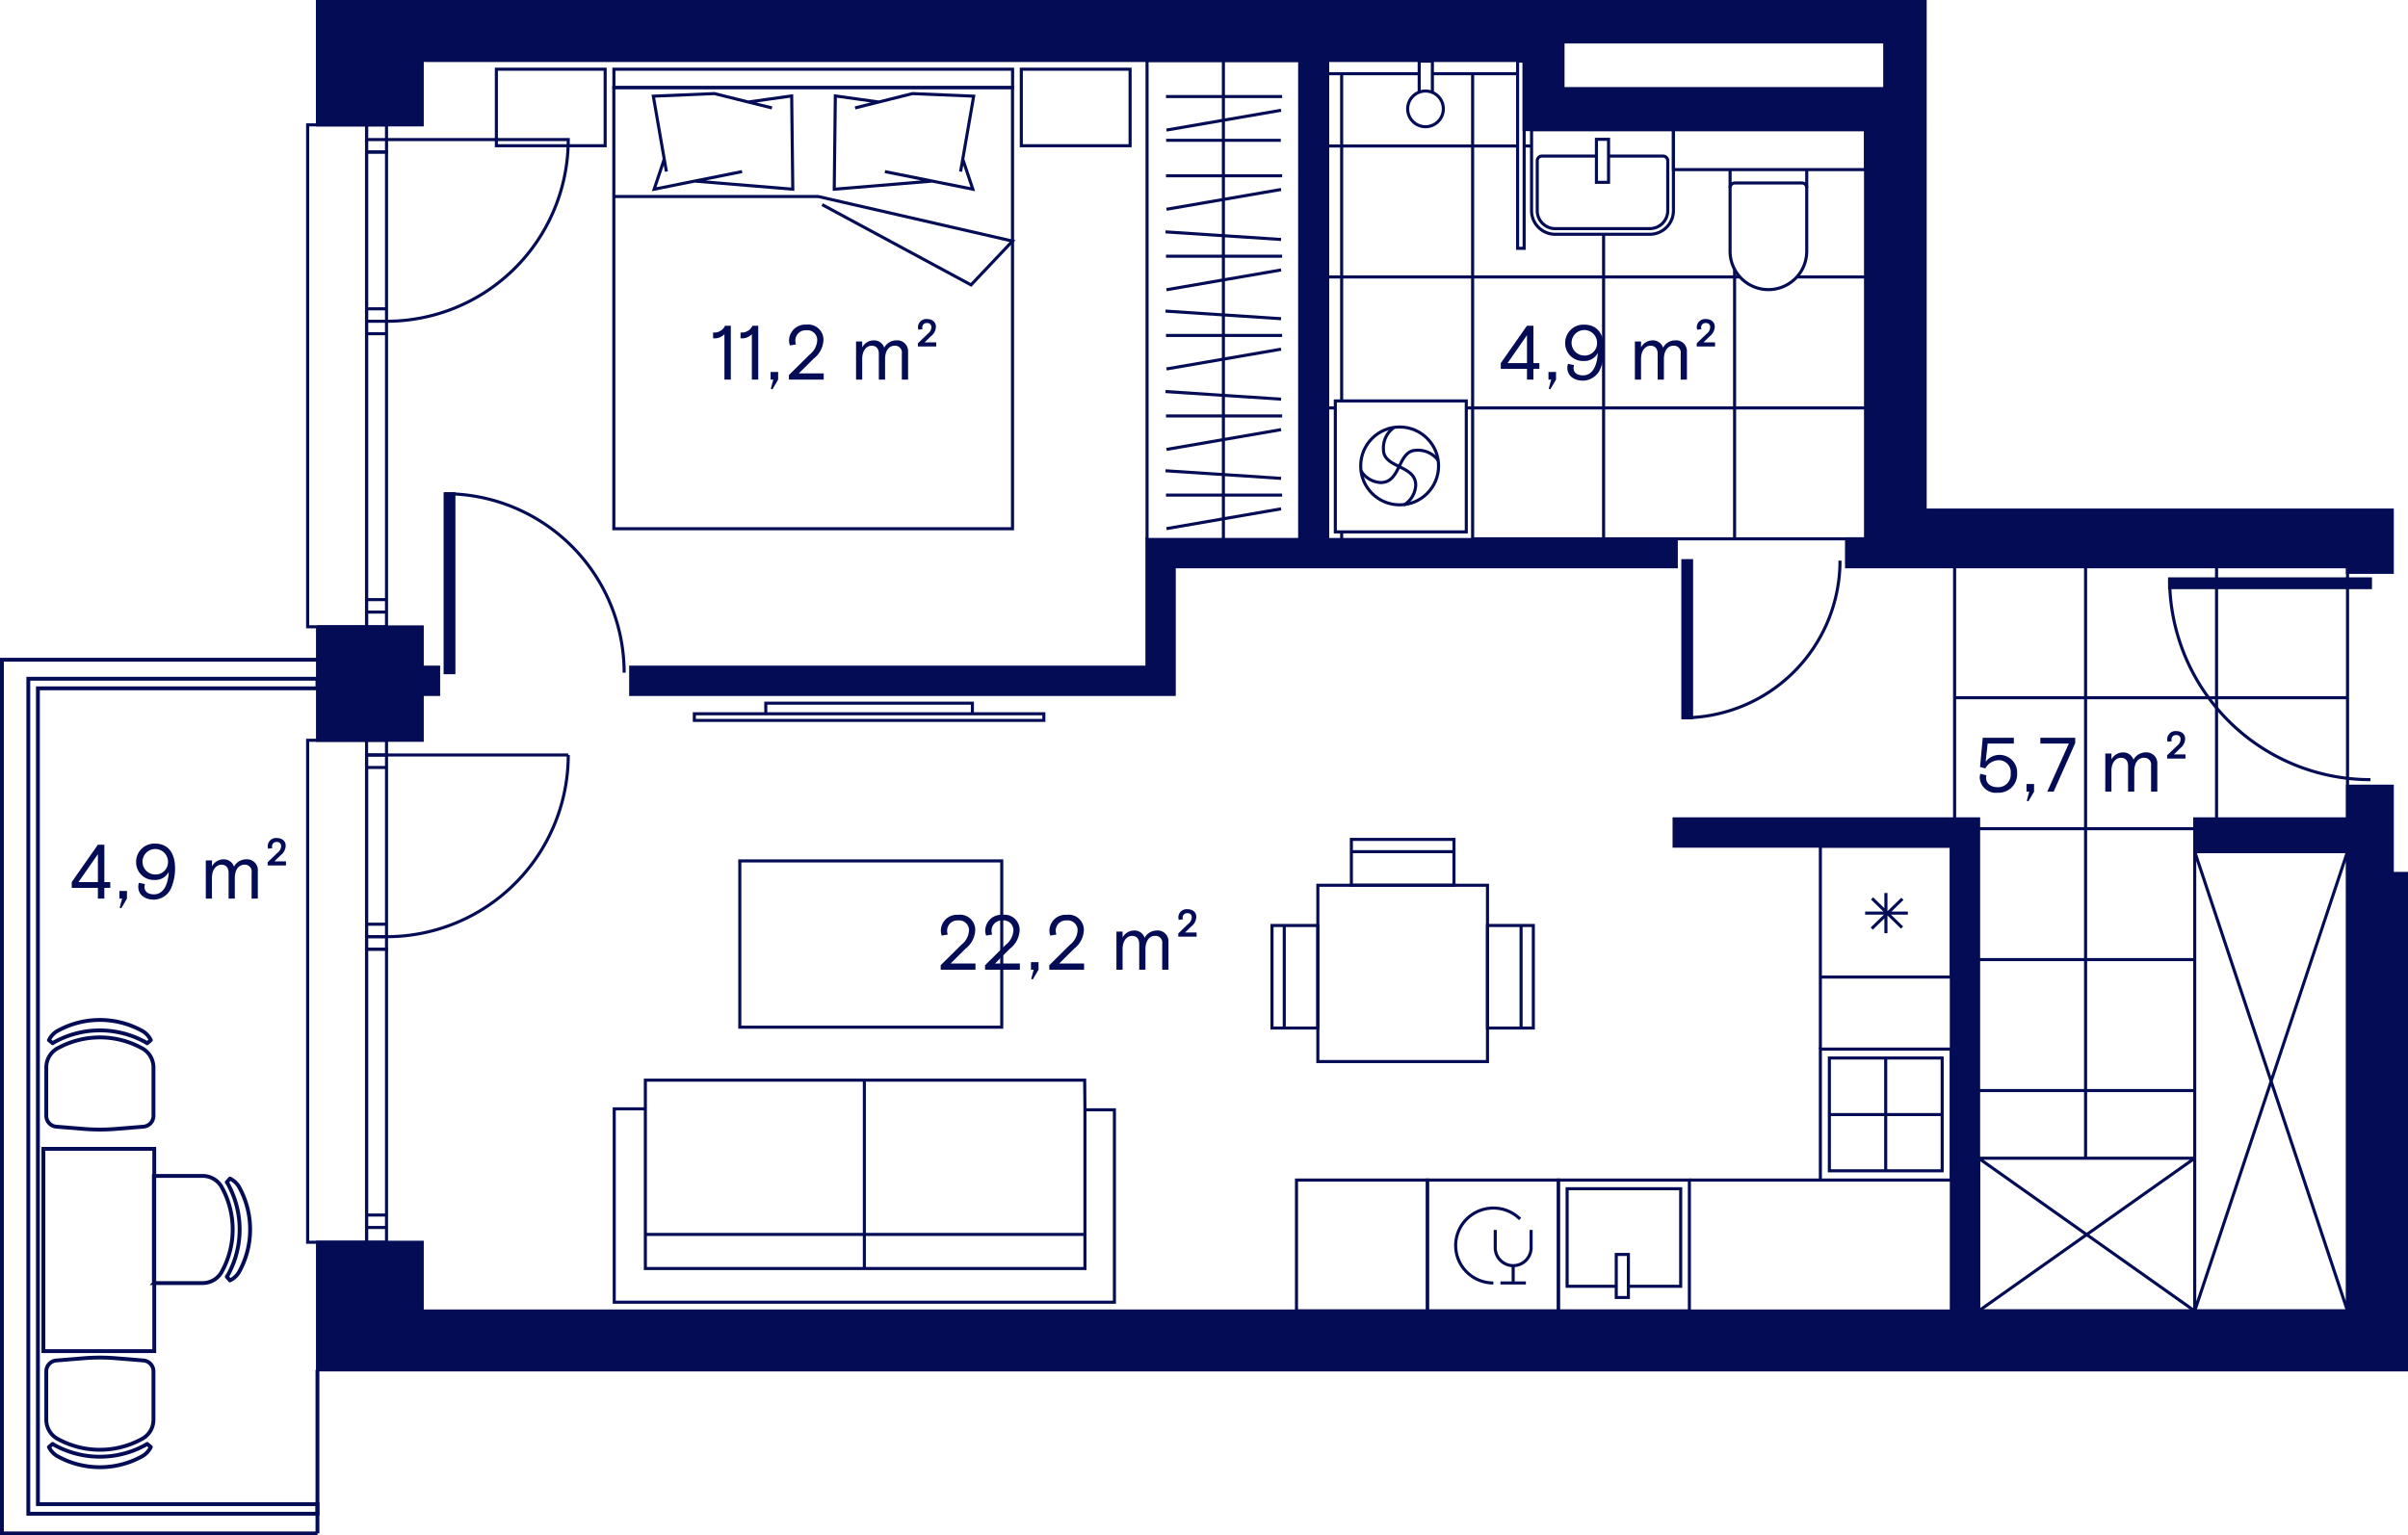 <svg xmlns="http://www.w3.org/2000/svg" viewBox="0 0 312.699 199.419"><g data-name="Layer 2"><g data-name="18" stroke="#030c54" stroke-miterlimit="10" stroke-width=".4"><path fill="#030c54" d="M41.235 81.426v14.727H54.83V90.2h2.126v-3.543H54.83v-5.23H41.235zM54.83 7.854l.567-.015.008.014h113.378v62.22H148.94v16.583H81.9V90.2h70.584V73.617h65.196v-3.543h-45.27V7.854h25.513v8.985h44.334v53.15h-2.466v3.627h65.056v.72h5.81v-8.09h-60.66V.2H41.223v16.016H54.83zm148.14-2.41h41.78v6.066h-41.78zM310.657 113.444v-11.328h-5.81v4.24h-19.844v4.253h19.843v59.67H256.94v-63.923h-39.543v3.544h36v60.38H54.83v-8.93H41.232v16.582H312.5v-64.489h-1.843zM58.94 87.375h-1.134V64.13h1.134z"/><path d="M81.05 87.376A23.244 23.244 0 0 0 57.807 64.13M238.94 72.824a20.41 20.41 0 0 1-20.41 20.41" fill="none"/><path fill="#030c54" d="M219.665 93.234h-1.134v-20.41h1.135zM281.743 76.32v-1.134h26.08v1.134z"/><path d="M307.823 101.266a26.08 26.08 0 0 1-26.08-26.08M50.192 41.728a23.598 23.598 0 0 0 23.6-23.6h-23.6M47.6 16.216v65.197H39.95V16.216z" fill="none"/><path fill="none" d="M50.193 16.216v1.913h-2.59v-1.914zM50.193 18.13v1.617h-2.59V18.13z"/><path fill="none" d="M50.193 19.747V40.11h-2.59V19.746zM50.193 43.346V77.88h-2.59V43.347zM47.602 81.412V79.5h2.59v1.912zM47.602 79.5v-1.62h2.59v1.62zM50.193 40.11v1.617h-2.59V40.11zM47.602 41.728h2.59v1.618h-2.59zM50.192 121.665a23.598 23.598 0 0 0 23.6-23.6M73.79 98.066H50.193M47.6 96.153v65.197H39.95V96.153zM50.192 96.153v1.913h-2.59v-1.913z"/><path fill="none" d="M50.193 98.066v1.618h-2.59v-1.618zM50.193 99.684v20.362h-2.59V99.684zM50.193 123.283v34.535h-2.59v-34.535zM47.602 161.35v-1.914h2.59v1.913zM47.602 159.436v-1.618h2.59v1.618zM50.193 120.046v1.618h-2.59v-1.618z"/><path fill="none" d="M47.602 121.665h2.59v1.618h-2.59zM242.257 22.027h-24.95V16.84h24.95zM229.643 37.617a4.977 4.977 0 0 1-4.977-4.976V22.028h9.953V32.64a4.977 4.977 0 0 1-4.977 4.977z"/><path d="M224.666 24.38a.614.614 0 0 1 .614-.613h8.726a.614.614 0 0 1 .614.614" fill="none"/><circle cx="181.754" cy="60.517" r="5.057" fill="none"/><path d="M186.76 59.804a3.222 3.222 0 0 0-2.834-1.316c-2.437 0-1.968 4.18-4.61 4.19a3.18 3.18 0 0 1-2.59-1.54" fill="none"/><path d="M180.97 55.562a3.242 3.242 0 0 0-1.317 2.835c0 2.436 4.19 1.978 4.19 4.608a3.18 3.18 0 0 1-1.54 2.59" fill="none"/><path fill="none" d="M173.403 52.075h17.007v17.007h-17.007zM79.72 8.987h51.772v2.39H79.72z"/><path fill="none" d="M79.71 11.376h51.772v57.3H79.71z"/><path fill="none" d="M106.764 26.58l19.333 10.425 5.385-5.69-25.224-5.79h-26.55M97.15 13.25l5.657-.79.142 12.115-12.725-1.053 6.144-1.235-11.418 2.288 1.306-3.907.283 1.62-1.7-9.798 7.936-.334 7.47 1.862M114.133 13.25l-5.658-.79-.142 12.115 12.723-1.053-6.143-1.235 11.417 2.288-1.306-3.907-.283 1.62 1.7-9.798-7.944-.334-7.46 1.862M64.458 8.987h14.127v9.944H64.458zM132.626 8.987h14.127v9.944h-14.127zM140.89 144.152l-.034-3.858h-57.05v3.728h-4.043v25.123h64.953v-24.993h-3.826v20.61H83.806v-20.74M140.89 160.335H83.806M112.244 164.763v-24.47M197.072 32.25V7.94h.85v24.31zM184.293 12V7.94h1.714V12"/><circle cx="185.114" cy="14.141" r="2.318" fill="none"/><path fill="none" d="M184.293 9.57h-11.825M186.007 9.57h11.066M214.238 30.43h-12.282a3.07 3.07 0 0 1-3.07-3.07V16.84h18.422v10.52a3.07 3.07 0 0 1-3.07 3.07z"/><path d="M208.885 20.268h7.072a.614.614 0 0 1 .614.614v6.478a2.333 2.333 0 0 1-2.332 2.333h-12.282a2.333 2.333 0 0 1-2.333-2.333v-6.478a.614.614 0 0 1 .614-.614h7.065" fill="none"/><path fill="none" d="M207.31 18.095h1.574v5.59h-1.575zM148.954 49.334v-20.74M151.35 40.405l15.008.99M151.475 37.635l14.883-2.572M158.868 49.334v-20.74M151.475 47.923l14.883-2.572M151.412 43.57h15.084M151.412 33.283h15.084M151.35 30.117l15.008.99M168.796 49.334v-20.74M148.954 70.074v-20.74M151.35 61.145l15.008.99M151.475 58.375l14.883-2.572M158.868 70.074v-20.74M151.475 68.663l14.883-2.572M151.412 64.31h15.084M151.412 54.023h15.084M151.35 50.857l15.008.99M168.796 70.074v-20.74M148.954 28.594V7.854M168.796 28.594V7.854M148.954 7.854h19.83M151.432 18.224h14.893M151.475 16.895l14.883-2.572M158.868 28.594V7.854M151.475 27.182l14.883-2.572M151.412 22.83h15.084M151.412 12.542h15.084M96.07 111.82h34.015v21.6H96.07zM99.443 91.334h26.83v1.375h-26.83zM90.165 92.71h45.387v.862H90.165zM236.39 153.27h-17.01M185.365 153.272h17.005v17.007h-17.005z"/><path d="M193.928 166.64a4.9 4.9 0 0 1-3.463-1.425 4.84 4.84 0 0 1 0-6.88 4.922 4.922 0 0 1 6.927 0" fill="none"/><path d="M194.17 159.75v2.406a2.33 2.33 0 0 0 4.656 0v-2.406M196.498 164.468v2.172M194.845 166.64h3.305M168.36 153.272h17.006v17.007H168.36zM236.39 136.264h17.007v17.007H236.39z" fill="none"/><path fill="none" d="M237.56 137.423h14.648v14.65h-14.65zM244.874 152.072v-14.65M237.56 144.767h14.638M202.373 153.27h17.008v17.01h-17.007z"/><path fill="none" d="M209.884 162.94h1.575v5.588h-1.576z"/><path fill="none" d="M209.884 167.072h-6.38V154.4h14.748v12.672h-6.793M171.133 114.983h22.03v22.9h-22.03z"/><path fill="none" d="M175.487 109.03h13.323v5.954h-13.323zM188.81 110.622h-13.323M165.18 120.208h5.953v13.323h-5.953zM166.772 120.208v13.322M193.164 120.208h5.953v13.323h-5.953zM197.525 133.53v-13.322M236.39 109.902h17.006v17.007H236.39zM244.903 121.21v-5.218M242.206 118.6h5.548M243.064 120.608l3.978-3.863M243.105 116.695l3.895 3.782M236.39 126.91v9.354M285.003 110.61h19.843v59.668h-19.843zM285.003 110.61l19.843 59.67M304.846 110.61l-19.843 59.67M256.94 150.436H285v19.842h-28.06zM256.94 150.436L285 170.28M285 150.436l-28.06 19.843M242.257 69.99H225.25M225.25 52.98v17.01M225.25 69.99h-17.01M208.24 52.98v17.01M208.24 69.99h-17.007M191.233 52.98v17.01M174.225 69.082v.907M242.257 52.98H225.25M304.846 90.625h-17.008M304.846 73.617v17.008M304.846 90.625v17.008M287.838 90.625H270.83M287.838 73.617v17.008M287.838 90.625v15.732M270.83 90.625h-17.008M270.83 73.617v17.008M270.83 90.625v17.008M270.83 107.633h-13.89M285.003 107.633H270.83M270.83 107.633v17.008M270.83 124.64h-13.89M285.003 124.64H270.83M270.83 124.64v25.796M270.83 141.65h-13.89M285.003 141.65H270.83M253.822 73.617v17.008M253.822 90.625v15.732M225.25 35.973V52.98M225.25 52.98h-17.01M208.24 35.973V52.98M208.24 52.98h-17.007M191.233 35.973V52.98M191.233 52.98h-.823M173.403 52.98h-.992M174.225 35.973h-1.814M174.225 18.965h-1.814M174.225 35.973v16.102M242.257 35.973h-8.924M225.896 35.973h-.647M225.25 34.978v.995M225.25 35.973h-17.01M208.24 30.43v5.543M208.24 35.973h-17.007M191.233 18.965v17.008M191.233 35.973h-17.008M174.225 18.965v17.008M197.073 18.965h-5.84M198.886 18.965h-.963M191.233 9.527v9.438M191.233 18.965h-17.008M174.225 9.57v9.395"/></g><g data-name="5 rõdud" fill="none" stroke="#030c54" stroke-width=".5"><path stroke-miterlimit="10" d="M3.677 88.782V196.616h37.547v-1.248h-36.3V89.405h36.3V88.16H3.677v.622z"/><path stroke-miterlimit="10" d="M41.224 199.17H.25V85.69h40.974M41.224 199.17V177.93"/><path stroke-miterlimit="10" d="M20.033 175.497h-14.4v-26.28h14.4zM7.314 176.708l3.585-.292a25.512 25.512 0 0 1 4.142 0l3.585.292a1.417 1.417 0 0 1 1.302 1.413v6.284a2.835 2.835 0 0 1-1.522 2.512l-.184.096a11.34 11.34 0 0 1-10.508 0l-.184-.096a2.835 2.835 0 0 1-1.52-2.512v-6.283a1.417 1.417 0 0 1 1.302-1.412z"/><path d="M7.532 189.183l.184.097a11.34 11.34 0 0 0 10.508 0l.184-.097a2.75 2.75 0 0 0 1.178-1.233l-.482-.41c-.092.06-.176.128-.275.18l-.188.097a12.25 12.25 0 0 1-11.346-.002l-.183-.094c-.1-.05-.184-.12-.276-.18l-.482.41a2.75 2.75 0 0 0 1.177 1.233z" stroke-linejoin="round"/><path d="M7.314 146.34l3.585.292a25.512 25.512 0 0 0 4.142 0l3.585-.292a1.417 1.417 0 0 0 1.302-1.412v-6.283a2.835 2.835 0 0 0-1.522-2.512l-.184-.096a11.34 11.34 0 0 0-10.508 0l-.184.096a2.835 2.835 0 0 0-1.52 2.512v6.283a1.417 1.417 0 0 0 1.302 1.412z" stroke-miterlimit="10"/><path d="M7.532 133.865l.184-.096a11.34 11.34 0 0 1 10.508 0l.184.095a2.75 2.75 0 0 1 1.178 1.234l-.482.41c-.092-.06-.176-.13-.275-.18l-.188-.1a12.25 12.25 0 0 0-11.346.003l-.183.095c-.1.052-.184.12-.276.18l-.482-.41a2.75 2.75 0 0 1 1.177-1.233z" stroke-linejoin="round"/><path d="M20.033 166.653h6.283a2.835 2.835 0 0 0 2.512-1.52l.096-.185a11.34 11.34 0 0 0 0-10.508l-.096-.184a2.835 2.835 0 0 0-2.512-1.52h-6.283c-.018 0-.033.008-.05.01v13.897c.017 0 .032.01.05.01z" stroke-miterlimit="10"/><path d="M29.727 154.02a12.25 12.25 0 0 1 .002 11.345l-.1.188c-.05.1-.12.183-.178.275l.41.48a2.75 2.75 0 0 0 1.233-1.176l.096-.184a11.34 11.34 0 0 0 0-10.508l-.095-.184a2.75 2.75 0 0 0-1.234-1.177l-.41.48c.062.093.13.178.182.277z" stroke-linejoin="round"/></g><g data-name="5 suurused" fill="#030c54"><path d="M12.712 115.322H9.314v-.75l3.398-4.856h.84v4.857h.768v.75h-.77v1.39h-.838zm0-.75v-3.627l-2.52 3.628zM15.537 117.9l.32-1.188h-.35v-.99h.98v.99l-.74 1.26zM17.956 115.183a1.404 1.404 0 0 1 .09-.52l.79.17a.922.922 0 0 0-.07.38c0 .58.44.95 1.24.95 1.148 0 1.817-1.14 1.907-2.91a1.956 1.956 0 0 1-1.84 1.04 2.292 2.292 0 0 1-2.397-2.328 2.365 2.365 0 0 1 2.47-2.39c1.668 0 2.587 1.18 2.587 3.23a6.343 6.343 0 0 1-.42 2.318 2.504 2.504 0 0 1-2.308 1.728c-1.29 0-2.05-.708-2.05-1.667zm3.858-3.25a1.654 1.654 0 1 0-1.66 1.65 1.598 1.598 0 0 0 1.66-1.65zM26.726 111.755h.8v.77a1.717 1.717 0 0 1 1.49-.91 1.38 1.38 0 0 1 1.368.95 1.8 1.8 0 0 1 1.568-.95 1.405 1.405 0 0 1 1.53 1.48v3.617h-.81v-3.388a.88.88 0 0 0-.96-1.01c-.63 0-1.22.55-1.22 1.74v2.658h-.808v-3.36c0-.618-.31-1.038-.93-1.038-.65 0-1.23.61-1.23 1.7v2.698h-.798zM34.757 111.994l1.31-1.26a1.09 1.09 0 0 0 .44-.858.515.515 0 0 0-.58-.51.552.552 0 0 0-.6.56.534.534 0 0 0 .04.23l-.54.08a1 1 0 0 1-.06-.36 1.075 1.075 0 0 1 1.16-1.03c.74 0 1.17.42 1.17 1a1.618 1.618 0 0 1-.64 1.23l-.82.8h1.5v.538h-2.38zM94.073 43.41a1.757 1.757 0 0 1-1.47.528v-.75a1.527 1.527 0 0 0 1.55-.88h.75v6.998h-.83zM97.635 43.41a1.757 1.757 0 0 1-1.47.528v-.75a1.527 1.527 0 0 0 1.55-.88h.75v6.998h-.83zM100.097 50.495l.32-1.19h-.35v-.99h.98v.99l-.74 1.26zM102.446 48.716l2.69-2.658a2.544 2.544 0 0 0 .988-1.85 1.28 1.28 0 0 0-1.43-1.31 1.328 1.328 0 0 0-1.41 1.37 1.25 1.25 0 0 0 .09.46l-.788.14a1.73 1.73 0 0 1-.12-.67 2.087 2.087 0 0 1 2.24-2.03 1.972 1.972 0 0 1 2.228 1.96 3.204 3.204 0 0 1-1.26 2.44l-1.94 1.927h3.23v.81h-4.518zM111.165 44.35h.8v.768a1.715 1.715 0 0 1 1.49-.91 1.38 1.38 0 0 1 1.368.95 1.8 1.8 0 0 1 1.57-.95 1.404 1.404 0 0 1 1.528 1.478v3.62h-.81v-3.39a.88.88 0 0 0-.958-1.01c-.63 0-1.22.552-1.22 1.74v2.66h-.81v-3.36c0-.62-.31-1.04-.93-1.04-.648 0-1.227.61-1.227 1.7v2.7h-.8zM119.197 44.587l1.31-1.258a1.09 1.09 0 0 0 .44-.86.514.514 0 0 0-.58-.51.55.55 0 0 0-.6.558.542.542 0 0 0 .04.23l-.54.08a1.004 1.004 0 0 1-.06-.358 1.075 1.075 0 0 1 1.16-1.03c.74 0 1.17.418 1.17.998a1.618 1.618 0 0 1-.64 1.23l-.82.8h1.5v.54h-2.38zM122.156 125.368l2.69-2.658a2.544 2.544 0 0 0 .988-1.85 1.28 1.28 0 0 0-1.43-1.308 1.328 1.328 0 0 0-1.41 1.37 1.26 1.26 0 0 0 .09.46l-.788.138a1.726 1.726 0 0 1-.12-.67 2.086 2.086 0 0 1 2.24-2.028 1.97 1.97 0 0 1 2.228 1.96 3.202 3.202 0 0 1-1.26 2.438l-1.94 1.928h3.23v.81h-4.518zM127.922 125.368l2.688-2.658a2.544 2.544 0 0 0 .99-1.85 1.28 1.28 0 0 0-1.43-1.308 1.328 1.328 0 0 0-1.41 1.37 1.26 1.26 0 0 0 .09.46l-.788.138a1.726 1.726 0 0 1-.12-.67 2.086 2.086 0 0 1 2.24-2.028 1.97 1.97 0 0 1 2.227 1.96 3.202 3.202 0 0 1-1.26 2.438l-1.94 1.928h3.23v.81h-4.518zM133.91 127.147l.32-1.19h-.35v-.988h.98v.988l-.74 1.26zM136.26 125.368l2.687-2.658a2.544 2.544 0 0 0 .99-1.85 1.28 1.28 0 0 0-1.43-1.308 1.328 1.328 0 0 0-1.41 1.37 1.26 1.26 0 0 0 .09.46l-.79.138a1.726 1.726 0 0 1-.12-.67 2.086 2.086 0 0 1 2.24-2.028 1.97 1.97 0 0 1 2.23 1.96 3.202 3.202 0 0 1-1.26 2.438l-1.94 1.928h3.23v.81h-4.518zM144.98 121h.798v.77a1.717 1.717 0 0 1 1.49-.91 1.38 1.38 0 0 1 1.37.95 1.8 1.8 0 0 1 1.567-.95 1.405 1.405 0 0 1 1.53 1.48v3.618h-.81v-3.388a.88.88 0 0 0-.96-1.01c-.63 0-1.22.55-1.22 1.74v2.658h-.808v-3.36c0-.618-.31-1.038-.93-1.038-.65 0-1.23.61-1.23 1.7v2.698h-.798zM153.01 121.24l1.31-1.26a1.09 1.09 0 0 0 .44-.858.515.515 0 0 0-.58-.51.552.552 0 0 0-.6.56.534.534 0 0 0 .04.23l-.54.08a1 1 0 0 1-.06-.36 1.075 1.075 0 0 1 1.16-1.03c.74 0 1.17.42 1.17 1a1.618 1.618 0 0 1-.64 1.23l-.82.8h1.5v.538h-2.38zM257.085 101.016a1.704 1.704 0 0 1 .08-.51l.78.19a1.146 1.146 0 0 0-.04.29c0 .79.61 1.26 1.52 1.26a1.627 1.627 0 0 0 1.678-1.78 1.54 1.54 0 0 0-1.63-1.72 2.013 2.013 0 0 0-1.658 1.06l-.69-.19.35-3.787h4.038v.75h-3.4l-.258 2.348a2.288 2.288 0 0 1 4.087 1.54 2.4 2.4 0 0 1-2.528 2.497 2.09 2.09 0 0 1-2.33-1.95zM263.19 104.015l.32-1.19h-.35v-.99h.98v.99l-.742 1.26zM268.656 96.58h-3.697v-.75h4.526v.688l-2.798 6.307h-.83zM273.39 97.868h.8v.77a1.717 1.717 0 0 1 1.488-.91 1.38 1.38 0 0 1 1.37.95 1.8 1.8 0 0 1 1.567-.95 1.405 1.405 0 0 1 1.53 1.48v3.617h-.81v-3.388a.88.88 0 0 0-.96-1.01c-.63 0-1.22.55-1.22 1.74v2.658h-.808v-3.358c0-.62-.31-1.04-.93-1.04-.65 0-1.23.61-1.23 1.7v2.698h-.798zM281.42 98.107l1.31-1.258a1.09 1.09 0 0 0 .44-.86.515.515 0 0 0-.58-.51.552.552 0 0 0-.6.56.534.534 0 0 0 .04.228l-.54.08a1 1 0 0 1-.06-.36 1.075 1.075 0 0 1 1.16-1.028c.74 0 1.17.42 1.17 1a1.618 1.618 0 0 1-.64 1.228l-.82.8h1.5v.54h-2.38zM198.29 47.915h-3.4v-.748l3.4-4.857h.838v4.857h.77v.748h-.77v1.39h-.84zm0-.748v-3.63l-2.52 3.63zM201.114 50.495l.32-1.19h-.35v-.99h.98v.99l-.74 1.26zM203.533 47.776a1.4 1.4 0 0 1 .09-.52l.79.17a.914.914 0 0 0-.07.38c0 .58.44.95 1.24.95 1.148 0 1.817-1.14 1.907-2.91a1.956 1.956 0 0 1-1.84 1.04 2.292 2.292 0 0 1-2.397-2.33 2.366 2.366 0 0 1 2.47-2.387c1.668 0 2.588 1.18 2.588 3.227a6.334 6.334 0 0 1-.42 2.32 2.504 2.504 0 0 1-2.308 1.727c-1.29 0-2.05-.71-2.05-1.668zm3.858-3.248a1.654 1.654 0 1 0-1.66 1.65 1.598 1.598 0 0 0 1.66-1.65zM212.303 44.35h.8v.768a1.715 1.715 0 0 1 1.49-.91 1.38 1.38 0 0 1 1.368.95 1.8 1.8 0 0 1 1.57-.95 1.404 1.404 0 0 1 1.53 1.478v3.62h-.81v-3.39a.88.88 0 0 0-.96-1.01c-.63 0-1.22.552-1.22 1.74v2.66h-.81v-3.36c0-.62-.31-1.04-.93-1.04-.648 0-1.227.61-1.227 1.7v2.7h-.8zM220.334 44.587l1.31-1.258a1.09 1.09 0 0 0 .44-.86.514.514 0 0 0-.58-.51.55.55 0 0 0-.6.558.542.542 0 0 0 .04.23l-.54.08a1.004 1.004 0 0 1-.06-.358 1.075 1.075 0 0 1 1.16-1.03c.74 0 1.17.418 1.17.998a1.618 1.618 0 0 1-.64 1.23l-.82.8h1.5v.54h-2.38z"/></g></g></svg>